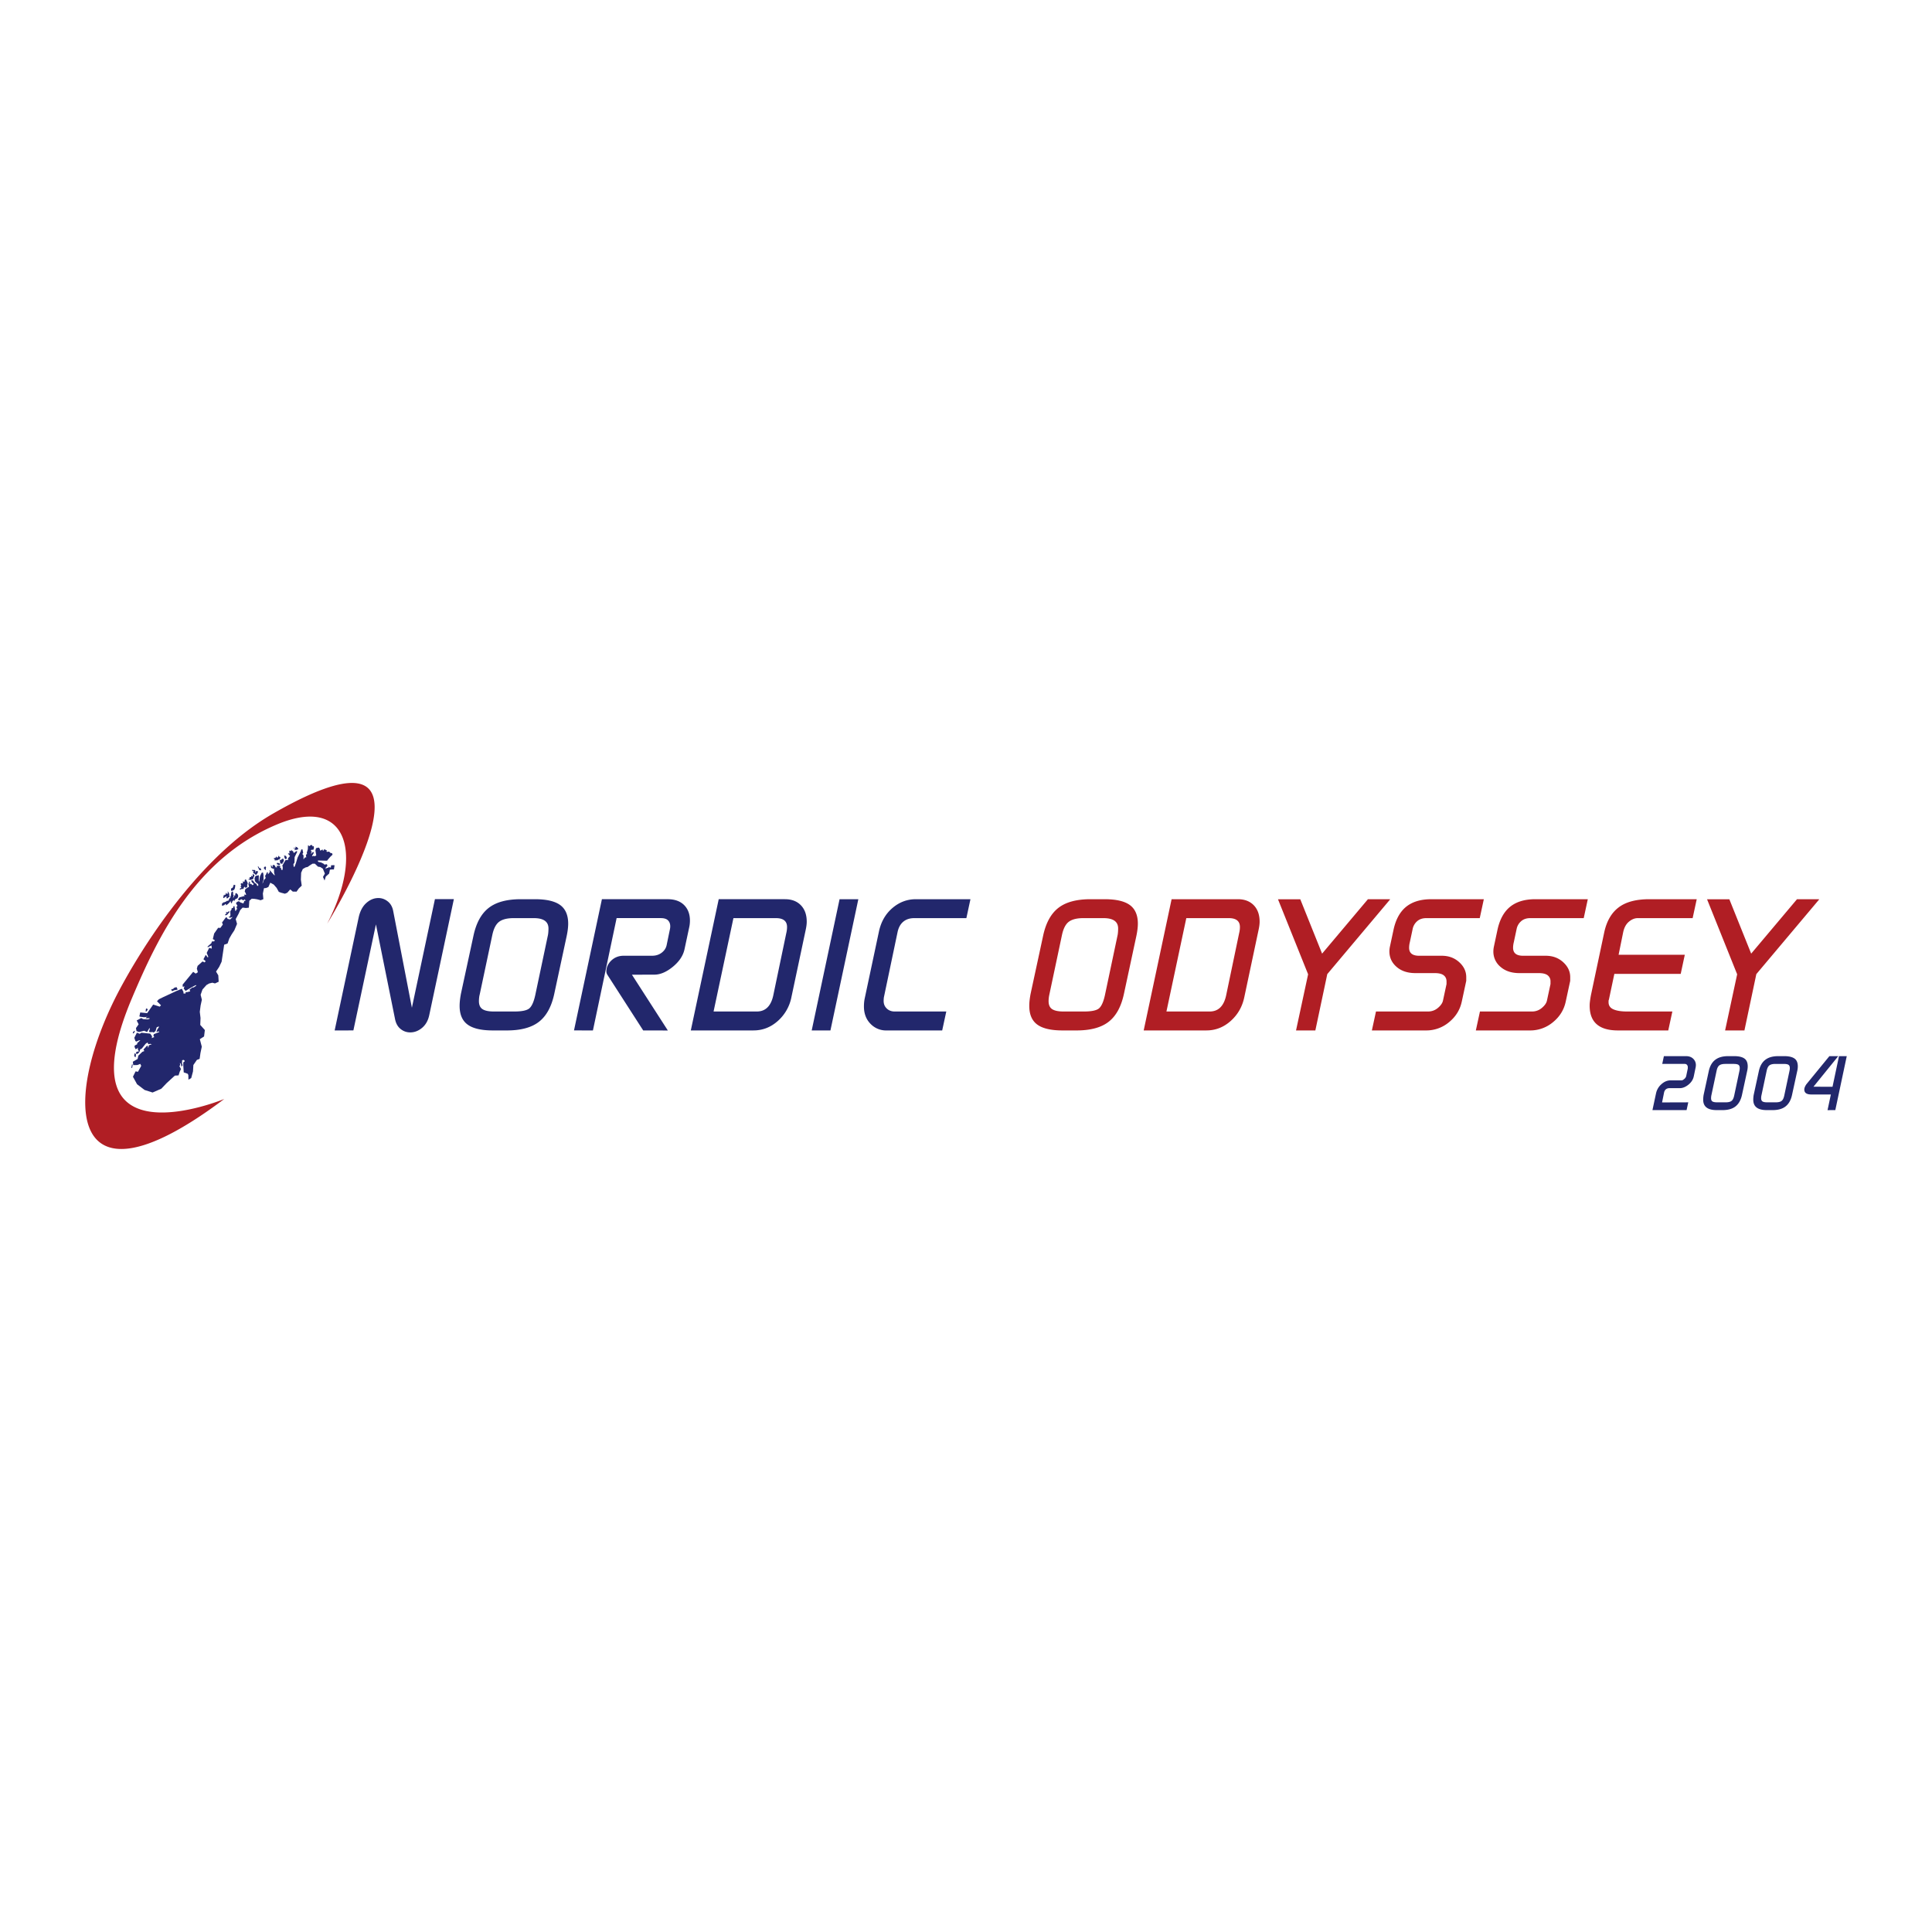 <svg xmlns="http://www.w3.org/2000/svg" width="2500" height="2500" viewBox="0 0 192.756 192.756"><g fill-rule="evenodd" clip-rule="evenodd"><path fill="#fff" d="M0 0h192.756v192.756H0V0z"/><path fill="#22276c" d="M17.924 106.949l-.109.342-.37.023-.806.737-.548.572-.869.377-.798-.254-.751-.574-.409-.746.265-.537.236.045.326-.596-.098-.195-.292.115-.406.008-.043-.336.479-.276.073-.336.401-.379.198-.076-.09-.146.361-.393.078.039.012.186.054-.106.041-.158.292-.101-.158-.041-.199.037-.064-.172-.187.115-.401.5-.159.076-.043.197-.134.186-.185.09-.065-.172.16-.092.145.002-.116-.252.028-.146-.121.117-.119.053-.104-.213.002-.145.279-.156-.039-.08.334-.299-.145.01-.239.117-.106-.041-.115-.332.257-.514.289.112.159-.106.886.09.182.266-.028.183.198-.09.053-.011-.091-.133.042-.16.557-.219-.079-.066-.225.078.095-.264.162-.236-.012-.067-.213.09-.11.369-.187.156-.091-.052-.305.01-.079-.069.082-.209-.011-.158-.256.42-.289-.123-.517.127-.25-.096-.052-.299.266-.377-.194-.383.456-.244.184.108.489.031.172-.076-.039-.055-.331.024-.038-.053.172-.106-.318.051-.448-.058-.026-.053.08-.367.694.068.597-.855.652.207.129-.135-.401-.403.193-.203.458-.224 1.298-.602.532-.219.168.334-.014.131.211.016.015-.145h.158l.279-.074.014-.053-.079-.107.306-.234.12.002.266-.184-.052-.053-.438.233-.586.351-.182-.24.081-.223-.173.063-.021-.225 1.057-1.281.251.178.217-.137-.101-.363.076-.274.493-.44.207.097.104-.123-.223-.19.227-.441.213.272.043-.083-.158-.38.252-.51.255.077-.028-.315-.38.186-.006-.083.367-.323.065-.178.235-.012.042-.116-.189-.112.131-.551.399-.571.221.011.247-.338-.081-.198.375-.511.106.002.077.146.251.056.254-.249-.252.077-.131-.041-.013-.053.12-.025.054-.146-.023-.369.134-.198.001-.119.145-.025.056-.17.079-.026.088.49.093-.026.001-.146.106.041-.09-.317.093.013.001-.105-.13-.213.04-.091.187-.118.158.041.025.066.33.11.095-.263.132.001-.103-.146-.133.104-.211-.122-.186.131-.145-.094.16-.223.531-.14-.091-.107.066-.025.158.041-.051-.199-.038-.053-.053-.094.056-.237.187-.13.186-.103-.064-.266.096-.277.065.067-.028.225.105-.065.184.161.12-.118-.183-.161-.091-.186.159-.038.222.293.145.068.089.199.093.001.015-.119-.105-.146-.105-.041-.13-.173-.036-.292.107-.223.319-.063-.006.582.038.053.085-.541.162-.329.133-.052.051.239.007.489-.082.278-.041.118.081-.118.082-.25.174-.184-.063-.252.066-.038.109-.264.093-.052.024.239.04-.079.053.001.041-.132h.066l-.063-.225.091.067.366.413.092.054-.076-.278-.01-.397-.079.013-.211-.095-.023-.304.183.266-.012-.198.054-.066.04.053.079-.065.025.106.041-.026.064.186.146.001-.053-.146.265-.01.132.041-.08.131.171.042-.067.039.091.173.092-.026.017-.304-.052-.093.323-.565.291-.037-.051-.132.214-.249-.131-.134-.078-.146.159.042-.024-.279.106-.012.026.067.107-.158.013.079.144.095.038.146.093-.039.16-.144.118.041-.27.552-.019.569-.052.052-.055.105.037.264.094-.051.121-.329.165-.554.324-.645.041-.158.119-.037.076.357-.08.119.117.146-.004.396.147-.197.132-.011-.037-.185.027-.106.093-.038-.038-.12.109-.369.018-.396.144.106.134-.13.158.041-.001.107.133-.026.024.185-.055.171-.212.012-.053.105.118.094-.134.17.106-.025.146-.145.079.095-.188.314.038.041.134-.052.078.053.173-.09-.086-.516.067-.212.265-.062.092.093.064.226.226-.13.038.132.079-.039.055-.118.289.149-.094.091.106.027.185-.024.132.134.157.027.052.147-.2.183-.241.275-.108.144-.911-.022-.001.091.065.055.237.042.342.175-.04.065.252-.063.078.067-.001.132-.147.13-.015.159.107-.104.172-.025.04-.105.066.067.132.014.03-.224.291-.011.051.021-.067.407-.205-.001-.193.022-.075.39-.336.298-.12.396-.16-.357.189-.333-.204-.494-.257-.163-.226-.037-.31-.296-.232-.003-.269.169-.221.159-.202.046-.282.16-.164.368-.027.697.085.596-.287.273-.23.324-.375-.005-.258-.216-.297.334-.232.094-.391-.104-.218-.083-.214-.39-.291-.336-.342-.184-.195.432-.237.1-.198.014-.113.534.051.56-.269.109-.357-.095-.259-.042-.274-.017-.243.205-.047.69-.302.032-.319-.04-.241.251-.163.368-.287.528.134.476-.267.638-.267.407-.235.409-.174.505-.341.12-.255 1.698-.249.524-.306.458.224.377.038.638-.369.17-.263-.072-.321.078-.264.152-.398.446-.186.525.124.498-.125.57-.082.633.073.619-.026.69.458.512-.079.64-.423.27.196.748-.133.634-.082.584-.273.1-.352.512-.037.638-.177.661-.277.164-.011-.459-.06-.129-.4-.141-.045-.715.003-.291.12-.064.002-.117-.08-.055-.158.025-.017.33.064.145-.04.107-.106.038.014-.145-.065-.135-.078-.066.037.213-.08.105.156.293-.136.289z"/><path fill="#22276c" d="M14.59 100.926l.027-.039.081-.092.04-.066-.026-.067-.105-.053-.053.065-.015.172-.001.066.013.014h.039zM13.183 106.541l.042-.223.002-.093-.027-.039-.04.025-.014.119-.042.197v.014h.079zM13.447 102.842l.013-.037-.04.05-.066.028-.067.078v.027l-.014.012-.027.053.013.039.067.002.039-.028.081-.156.001-.068zM17.073 98.719l.079-.014.014-.039.092.014.053-.051.027-.055.2-.076.118.014-.013.066.052.055.012.105-.331.063-.2.09-.065-.094-.038-.078zM22.612 91.096h-.027l-.025-.053-.025-.08.105.054.092-.012.067-.065.053-.053.039.094-.027.091-.093.053-.067.104-.121.079-.079.012-.053-.041.081-.117.08-.013v-.053zM29.622 84.508l.065.08.013.013.026.027.026.053.012.041-.106.037-.066.039-.052-.026-.053.025-.053-.013-.04.026-.026-.066.08-.053.013-.079-.105.012-.066.04.001-.067.092-.025.106.014.014-.092-.026-.053.092.067h.053zM28.538 85.687l-.04.052-.104-.134-.05-.237.027-.066.039.093.066-.026.079.053.037.12.028.026-.015.053.013.04-.08.026zM28.23 86.08l-.052-.014.012.12-.053-.015-.119-.001-.052-.066-.026-.067.001-.067-.013-.066-.026-.027.041-.079.079.042.014-.119.053.027.053.001.053-.106.066.041.038.079.026.08-.04.118-.055.119zM27.496 85.556l.04-.026-.013-.039.026.013.027-.013.013-.053.027.027v.039l.025.081.04-.04.08-.025.001-.053-.013-.067.065.001.039.067.079.027.04.053.012.079-.079.013-.002.079-.039.052-.093-.026-.054.078-.053.026-.052-.066-.08.091-.052-.093-.028.145-.064-.225-.079-.014.001-.04.066-.052.08.014.04-.053zM27.792 86.313l-.066-.054-.092-.027-.025-.08.04-.066.053.001.105.028h.052l.066.067.013.093-.027.026-.093.012h-.026zM26.468 86.458l.027-.014.013.041.038.039-.027.133.012.118-.027.026-.052-.012.001-.12-.054.079-.052-.054-.013-.119.028-.078.106-.039zM25.899 86.584l.026-.014.013.055h.053l.039.079.039.04-.041.092-.105-.027-.066-.027-.026-.067-.064-.146-.053-.106.041-.012.052.026.026.054.025.105.041-.052zM25.274 86.881l-.04.066-.04-.027-.038-.093.027-.052.092.027.119.001.053.001.025.052v.067l-.014.079.052.054.001-.119.093-.04.053.028.093.014-.015.08-.068.118-.039.092-.094.052-.066-.028-.078-.092-.119-.042-.024-.106.039.04v-.093l.027-.065-.039-.014zM24.897 87.512l.053.001h.08l.027-.039.027-.132.065.093.027.001.04-.066-.011-.172.131.068.052.092-.108.211-.001.092-.08.066-.212.064-.079-.014-.119-.028.001-.053h.092l.027-.066-.012-.118zM24.028 88.468l-.053-.014-.025-.04.079.014.027-.052.013-.08-.092-.028.08-.025-.053-.054.04-.039.067-.052.079.054.08-.091-.078-.081.079-.038.093.039.053-.064-.064-.16.013.014.065.106.014-.106.04-.026.066.014.078.159.038.067.052.16-.054.131-.001.106-.002.132-.106.039-.106.012-.013-.092-.092.037-.054.172-.12.012-.106.012-.093.065-.052-.08.013-.026.12-.079.028-.065-.026-.014-.027-.039zM23.221 88.485l.053-.012v-.026l.042-.172.066.001.106.054-.028.106-.015.131-.041.132-.04.052-.053.053-.08.038-.08.039-.079-.001-.026-.079.015-.158.08-.039.08-.039v-.08zM22.287 89.441l.039-.04-.013-.052.015-.067.052.054.027-.08.079.029.027-.067.041-.158.066.119.106-.012.001-.105.001-.145.013.013.129.252-.001.119.012.094.012.118-.105.012-.067.092-.106.012-.039-.107.081-.078.053-.092-.081.106-.079-.014-.08.051-.159.117-.039-.079v-.067l.015-.025z"/><path fill="#22276c" d="M23.11 88.986l.04-.026v-.012l.08.001.025.092.012.106-.027.118.026-.039.052.12-.041.145-.068.144.015-.066.106-.052.054-.171.107-.038-.026-.093.055-.119.117.055.105.12.025.159-.041.118-.068.092-.132.039-.094.104-.054.132-.065-.12-.026.039-.067.052-.067.106-.001.079-.054.065-.065-.093-.025-.132.027-.066-.12.17-.122.132-.145.117-.106.065v-.092l.014-.027-.093-.014-.08.105-.12.038-.106.039-.012-.053.001-.093.001-.092.08-.026.04-.092.092.015.106-.066.053.014.08-.092.147-.024.106-.066-.026-.079.161-.183.001-.132.053-.027.002-.105.013-.093.015-.065.028-.106.012-.027zM13.525 105.488l.014-.066.028-.199-.026-.051-.039-.082h-.065l-.043.197v.067l.052.08.079.054zM42.833 101.248c-.111.553-.349.984-.713 1.293-.364.307-.762.461-1.193.461-.358 0-.679-.113-.963-.342-.284-.227-.469-.562-.555-1.006l-1.903-9.428-2.249 10.579-1.869.002 2.394-11.264c.136-.63.389-1.112.76-1.446s.773-.5 1.207-.5c.346 0 .662.114.946.343.284.229.463.553.538.972l1.861 9.628 2.299-10.833h1.889l-2.449 11.541zM55.305 99.129c-.272 1.287-.779 2.223-1.52 2.805-.741.582-1.809.873-3.205.873h-1.408c-1.149 0-1.989-.195-2.52-.586s-.796-1.012-.796-1.865c0-.348.045-.756.135-1.227l1.242-5.749c.271-1.283.778-2.215 1.52-2.795.742-.581 1.811-.871 3.207-.871h1.409c1.149 0 1.99.194 2.521.583s.798 1.009.798 1.859c0 .346-.05.753-.148 1.222l-1.235 5.751zm-1.897.133l1.262-5.975a2.48 2.48 0 0 0 .039-.324 4.75 4.75 0 0 0 .013-.324c0-.691-.487-1.037-1.461-1.037h-2.017c-.641 0-1.122.121-1.442.361-.321.241-.549.683-.684 1.324l-1.258 5.938a1.833 1.833 0 0 0-.059.326 3.36 3.36 0 0 0-.019.326c0 .385.121.654.362.809.241.156.622.232 1.143.232h2.023c.755 0 1.256-.104 1.503-.314.248-.213.446-.659.595-1.342zM66.631 102.812l-2.459-.006-3.581-5.564a.622.622 0 0 1-.093-.336c0-.361.137-.691.41-.99.348-.374.788-.561 1.322-.561h2.833c.373 0 .692-.102.959-.307.267-.205.432-.461.493-.771l.299-1.45c.037-.149.056-.285.056-.409 0-.248-.075-.446-.224-.595-.149-.149-.391-.223-.727-.223H61.52l-2.363 11.207-1.889-.002 2.785-13.092h6.554c.743 0 1.312.217 1.708.649.347.383.52.878.52 1.484 0 .21-.019.408-.056.593l-.484 2.263c-.136.643-.524 1.227-1.163 1.752-.639.525-1.255.787-1.851.787l-2.233.006 3.583 5.565zM78.961 99.484a4.265 4.265 0 0 1-1.354 2.375c-.706.631-1.516.947-2.431.947h-6.254l2.785-13.092h6.609c.668 0 1.197.201 1.587.603.39.402.585.949.585 1.641 0 .223-.033.488-.099.797l-1.428 6.729zm-1.817-.144l1.303-6.238a2.59 2.59 0 0 0 .077-.611c0-.593-.372-.889-1.115-.889h-4.235l-1.981 9.316h4.31c.857 0 1.404-.525 1.641-1.578zM82.853 102.807h-1.869l2.78-13.092 1.873-.001-2.784 13.093zM96.415 91.602h-5.194c-.446 0-.811.117-1.095.352-.284.234-.476.58-.575 1.037l-1.37 6.535a3.8 3.8 0 0 0-.02.334c0 .311.104.564.314.762.209.199.475.297.795.297h5.141l-.408 1.889h-5.564a2.138 2.138 0 0 1-1.595-.668c-.433-.445-.649-1.021-.649-1.727 0-.271.023-.525.07-.762l1.428-6.716c.21-.975.659-1.755 1.345-2.341s1.463-.879 2.329-.879h5.455l-.407 1.887z"/><path d="M112.141 99.129c-.271 1.287-.777 2.223-1.52 2.805-.74.582-1.809.873-3.205.873h-1.408c-1.148 0-1.988-.195-2.52-.586s-.797-1.012-.797-1.865c0-.348.045-.756.137-1.227l1.24-5.749c.271-1.283.779-2.215 1.52-2.795.742-.581 1.811-.871 3.209-.871h1.408c1.148 0 1.988.194 2.52.583s.799 1.009.799 1.859c0 .346-.051.753-.148 1.222l-1.235 5.751zm-1.897.133l1.262-5.975c.018-.086.029-.194.039-.324a5.39 5.39 0 0 0 .012-.324c0-.691-.486-1.037-1.461-1.037h-2.016c-.641 0-1.121.121-1.443.361-.32.241-.547.683-.684 1.324l-1.258 5.938a3.106 3.106 0 0 0-.077.652c0 .385.119.654.361.809.242.156.621.232 1.143.232h2.023c.754 0 1.256-.104 1.504-.314.247-.213.447-.659.595-1.342zM124.145 99.484c-.197.953-.65 1.744-1.355 2.375s-1.516.947-2.43.947h-6.254l2.785-13.092h6.609c.668 0 1.197.201 1.588.603.389.402.584.949.584 1.641 0 .223-.033.488-.1.797l-1.427 6.729zm-1.819-.144l1.303-6.238c.053-.21.078-.414.078-.611 0-.593-.373-.889-1.115-.889h-4.234l-1.982 9.316h4.311c.856 0 1.403-.525 1.639-1.578zM138.705 89.719l-6.283 7.47-1.19 5.622-1.927-.004 1.205-5.602-3.006-7.486 2.225.001 2.177 5.424 4.573-5.43 2.226.005zM147.635 91.602h-5.328c-.383 0-.691.105-.926.316a1.392 1.392 0 0 0-.443.78l-.277 1.301a2.33 2.33 0 0 0-.074.558c0 .533.334.799 1 .799h2.258c.691 0 1.271.213 1.74.64.469.426.703.924.703 1.491v.371l-.447 2.076c-.174.814-.598 1.498-1.268 2.047a3.522 3.522 0 0 1-2.295.826h-5.406l.41-1.889h5.191c.373 0 .703-.119.99-.359.285-.242.453-.484.504-.732l.354-1.648v-.258c0-.26-.092-.463-.277-.611s-.482-.223-.893-.223h-1.93c-.781 0-1.408-.207-1.885-.623-.477-.414-.715-.93-.715-1.55 0-.148.018-.309.055-.483l.354-1.652c.209-.99.605-1.739 1.186-2.247.631-.544 1.49-.817 2.578-.817h5.248l-.407 1.887zM158.008 91.602h-5.328c-.383 0-.691.105-.926.316a1.38 1.38 0 0 0-.443.78l-.277 1.301a2.33 2.33 0 0 0-.074.558c0 .533.334.799 1 .799h2.258c.691 0 1.27.213 1.74.64.467.426.703.924.703 1.491v.371l-.449 2.076c-.174.814-.596 1.498-1.268 2.047a3.513 3.513 0 0 1-2.293.826h-5.406l.41-1.889h5.191c.373 0 .703-.119.988-.359.287-.242.455-.484.506-.732l.354-1.648v-.258a.744.744 0 0 0-.277-.611c-.188-.148-.484-.223-.893-.223h-1.932c-.779 0-1.408-.207-1.885-.623a1.965 1.965 0 0 1-.713-1.55c0-.148.018-.309.055-.483l.352-1.652c.211-.99.607-1.739 1.188-2.247.631-.544 1.49-.817 2.578-.817h5.248l-.407 1.887zM168.875 91.602h-5.473c-.309 0-.605.121-.891.361-.285.241-.477.602-.574 1.083l-.449 2.211h6.605l-.408 1.907h-6.621l-.543 2.568a.33.33 0 0 0-.035.131v.129c0 .334.164.572.492.713.326.143.781.213 1.363.213h4.51l-.408 1.889h-5.025c-1.879 0-2.818-.824-2.818-2.469 0-.123.008-.26.027-.408.018-.148.049-.359.098-.631l1.336-6.309c.246-1.11.729-1.934 1.447-2.47.717-.537 1.73-.805 3.043-.805h4.732l-.408 1.887zM181.514 89.719l-6.285 7.47-1.188 5.622-1.928-.004 1.203-5.602-3.004-7.486 2.225.001 2.178 5.424 4.572-5.43 2.227.005zM22.373 109.646s-16.346 6.789-9.192-10.096c2.561-6.045 6.278-13.868 14.455-17.296 6.998-2.934 8.673 2.841 5.008 9.9 0 0 13.637-21.897-5.377-10.996-8.22 4.714-14.034 15.214-15.015 16.988-6.052 10.93-6.151 23.747 10.121 11.5z" fill="#b01e24"/><path d="M168.271 110.756h-3.406l.357-1.67a1.66 1.66 0 0 1 .543-.92c.283-.252.584-.377.898-.377h1.107c.076 0 .166-.047.27-.139a.538.538 0 0 0 .188-.271l.16-.764c.004-.062.004-.105.004-.131a.357.357 0 0 0-.082-.246.298.298 0 0 0-.229-.092h-2.24l.166-.775h2.193c.311 0 .555.086.732.26a.853.853 0 0 1 .266.633c0 .072-.008.143-.021.215l-.188.906c-.07.328-.25.605-.537.836-.287.229-.57.344-.848.344h-1.021c-.314 0-.502.154-.564.461l-.193.963 2.613-.008-.168.775zM173.797 109.244c-.117.539-.35.934-.699 1.184-.309.219-.723.328-1.238.328h-.586c-.896 0-1.346-.344-1.346-1.031 0-.158.014-.318.041-.48l.512-2.363c.113-.533.342-.926.689-1.174.311-.225.727-.336 1.252-.336h.588c.455 0 .795.076 1.021.232.227.154.34.418.34.789 0 .152-.021.316-.062.488l-.512 2.363zm-.772.041l.518-2.441c.021-.096.031-.191.031-.283 0-.158-.043-.268-.133-.326s-.246-.088-.469-.088h-.832c-.275 0-.475.049-.602.146-.129.096-.221.281-.275.551l-.52 2.441c-.02.096-.029.191-.029.283 0 .156.045.266.137.324s.252.088.48.088h.832c.273 0 .471-.047.594-.143.122-.093.212-.278.268-.552zM178.791 109.244c-.115.539-.35.934-.699 1.184-.309.219-.721.328-1.238.328h-.584c-.898 0-1.346-.344-1.346-1.031 0-.158.014-.318.041-.48l.512-2.363c.111-.533.34-.926.688-1.174.311-.225.729-.336 1.254-.336h.588c.453 0 .793.076 1.02.232.227.154.34.418.34.789 0 .152-.02.316-.062.488l-.514 2.363zm-.771.041l.518-2.441a1.33 1.33 0 0 0 .033-.283c0-.158-.045-.268-.135-.326-.088-.059-.244-.088-.469-.088h-.832c-.273 0-.475.049-.602.146-.127.096-.219.281-.275.551l-.518 2.441a1.325 1.325 0 0 0-.031.283c0 .156.047.266.139.324.09.059.25.088.48.088h.83c.273 0 .473-.047.594-.143.123-.093.211-.278.268-.552zM183.109 110.756l-.775.002.332-1.562h-1.949c-.467 0-.701-.164-.701-.49 0-.152.068-.328.205-.527l2.297-2.807h.885l-2.471 3.049 1.898.008.648-3.057h.773l-1.142 5.384z" fill="#22276c"/></g></svg>